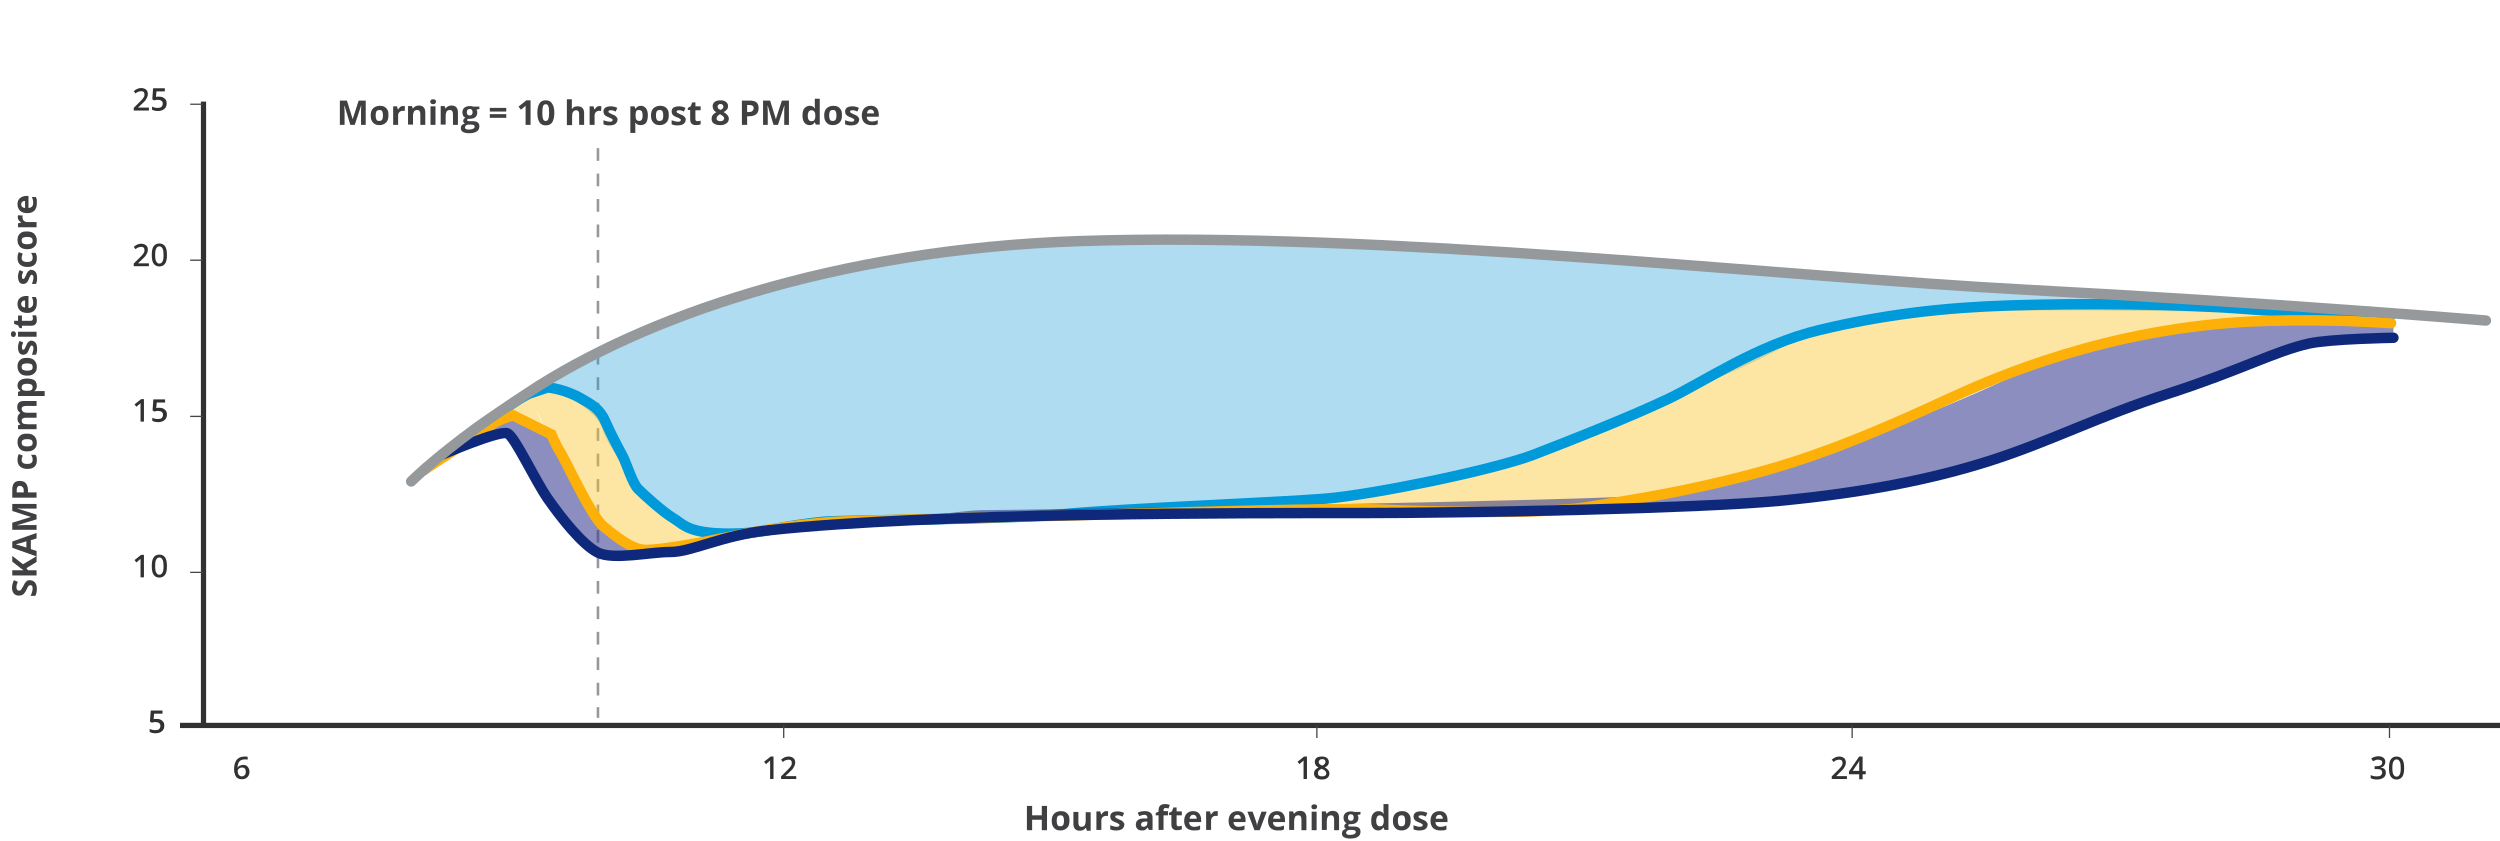<?xml version="1.0" encoding="utf-8"?>
<!-- Generator: Adobe Illustrator 28.3.0, SVG Export Plug-In . SVG Version: 6.00 Build 0)  -->
<svg version="1.1" id="Layer_1" xmlns="http://www.w3.org/2000/svg" xmlns:xlink="http://www.w3.org/1999/xlink" x="0px" y="0px"
	 viewBox="0 0 957 321.8" style="enable-background:new 0 0 957 321.8;" xml:space="preserve">
<style type="text/css">
	.st0{enable-background:new    ;}
	.st1{fill:#404042;}
	.st2{clip-path:url(#SVGID_00000061450271826527875760000001070144576526926766_);}
	.st3{fill:#313133;}
	.st4{clip-path:url(#SVGID_00000137129890061186485520000006969428098351604097_);}
	.st5{fill:none;stroke:#313133;stroke-width:2;stroke-linejoin:round;}
	.st6{fill:none;stroke:#96999C;stroke-dasharray:4.873,4.873;}
	.st7{fill:none;stroke:#96999C;stroke-miterlimit:10;}
	.st8{fill:none;stroke:#444547;stroke-width:0.5;stroke-linejoin:round;}
	.st9{fill:none;}
	.st10{display:none;fill:none;stroke:#444547;stroke-width:0.5;stroke-linejoin:round;}
	.st11{opacity:0.357;fill:#219ED8;enable-background:new    ;}
	.st12{opacity:0.41;fill:#F8C222;enable-background:new    ;}
	.st13{fill:none;stroke:#0099D9;stroke-width:4;stroke-linecap:round;stroke-miterlimit:10;}
	.st14{opacity:0.561;fill:#30368C;enable-background:new    ;}
	.st15{fill:none;stroke:#FDB108;stroke-width:4;stroke-linecap:round;stroke-miterlimit:10;}
	.st16{fill:none;stroke:#0E297B;stroke-width:4;stroke-linecap:round;stroke-miterlimit:10;}
	.st17{fill:none;stroke:#96999C;stroke-width:4;stroke-linecap:round;stroke-miterlimit:10;}
</style>
<g class="st0">
	<path class="st1" d="M400.8,317.8h-2v-4h-3.7v4h-2v-9.3h2v3.6h3.7v-3.6h2V317.8z"/>
	<path class="st1" d="M409.4,314.2c0,1.2-0.3,2.1-0.9,2.7s-1.5,1-2.5,1c-0.7,0-1.3-0.1-1.8-0.4c-0.5-0.3-0.9-0.7-1.2-1.3
		s-0.4-1.2-0.4-2c0-1.2,0.3-2.1,0.9-2.7c0.6-0.6,1.5-1,2.6-1c0.7,0,1.3,0.1,1.8,0.4c0.5,0.3,0.9,0.7,1.2,1.3
		S409.4,313.5,409.4,314.2z M404.5,314.2c0,0.7,0.1,1.2,0.3,1.6c0.2,0.4,0.6,0.5,1.1,0.5c0.5,0,0.9-0.2,1.1-0.5
		c0.2-0.4,0.3-0.9,0.3-1.6c0-0.7-0.1-1.2-0.3-1.6s-0.6-0.5-1.1-0.5c-0.5,0-0.9,0.2-1.1,0.5C404.6,313,404.5,313.5,404.5,314.2z"/>
	<path class="st1" d="M416,317.8l-0.3-0.9h-0.1c-0.2,0.3-0.5,0.6-0.9,0.8s-0.8,0.3-1.3,0.3c-0.8,0-1.5-0.2-1.9-0.7s-0.6-1.1-0.6-1.9
		v-4.6h1.9v4.1c0,0.5,0.1,0.9,0.3,1.2s0.5,0.4,0.9,0.4c0.5,0,0.9-0.2,1.2-0.5c0.2-0.4,0.4-1,0.4-1.8v-3.3h1.9v7.1H416z"/>
	<path class="st1" d="M423.5,310.5c0.3,0,0.5,0,0.7,0.1l-0.1,1.8c-0.2,0-0.3-0.1-0.6-0.1c-0.6,0-1.1,0.2-1.4,0.5
		c-0.3,0.3-0.5,0.8-0.5,1.3v3.6h-1.9v-7.1h1.5l0.3,1.2h0.1c0.2-0.4,0.5-0.7,0.9-1C422.7,310.6,423.1,310.5,423.5,310.5z"/>
	<path class="st1" d="M430.4,315.6c0,0.7-0.3,1.3-0.8,1.7c-0.5,0.4-1.3,0.6-2.3,0.6c-0.5,0-1,0-1.3-0.1c-0.4-0.1-0.7-0.2-1-0.3v-1.6
		c0.4,0.2,0.8,0.3,1.2,0.4c0.5,0.1,0.8,0.2,1.2,0.2c0.7,0,1.1-0.2,1.1-0.6c0-0.2,0-0.3-0.1-0.4c-0.1-0.1-0.3-0.2-0.5-0.3
		c-0.2-0.1-0.5-0.3-0.9-0.4c-0.5-0.2-0.9-0.4-1.2-0.6c-0.3-0.2-0.4-0.4-0.6-0.7c-0.1-0.3-0.2-0.6-0.2-0.9c0-0.6,0.2-1.1,0.7-1.5
		c0.5-0.3,1.2-0.5,2.1-0.5c0.9,0,1.7,0.2,2.5,0.6l-0.6,1.4c-0.4-0.2-0.7-0.3-1-0.4s-0.6-0.1-0.9-0.1c-0.6,0-0.9,0.2-0.9,0.5
		c0,0.2,0.1,0.3,0.3,0.5c0.2,0.1,0.6,0.3,1.2,0.6c0.6,0.2,1,0.4,1.2,0.6c0.3,0.2,0.4,0.4,0.6,0.7S430.4,315.3,430.4,315.6z"/>
	<path class="st1" d="M439.8,317.8l-0.4-1h-0.1c-0.3,0.4-0.7,0.7-1,0.9c-0.3,0.2-0.8,0.2-1.3,0.2c-0.7,0-1.2-0.2-1.6-0.6
		c-0.4-0.4-0.6-0.9-0.6-1.7c0-0.8,0.3-1.3,0.8-1.7c0.5-0.4,1.3-0.6,2.4-0.6l1.2,0V313c0-0.7-0.4-1.1-1.1-1.1c-0.6,0-1.2,0.2-2,0.5
		l-0.6-1.3c0.8-0.4,1.7-0.6,2.7-0.6c1,0,1.7,0.2,2.2,0.6c0.5,0.4,0.8,1,0.8,1.9v4.7H439.8z M439.2,314.5l-0.7,0
		c-0.6,0-1,0.1-1.3,0.3s-0.4,0.5-0.4,0.9c0,0.5,0.3,0.8,0.9,0.8c0.4,0,0.8-0.1,1.1-0.4c0.3-0.3,0.4-0.6,0.4-1V314.5z"/>
	<path class="st1" d="M447.1,312.1h-1.7v5.6h-1.9v-5.6h-1.1v-0.9l1.1-0.5v-0.5c0-0.8,0.2-1.4,0.6-1.8c0.4-0.4,1-0.6,1.9-0.6
		c0.7,0,1.3,0.1,1.8,0.3l-0.5,1.4c-0.4-0.1-0.7-0.2-1.1-0.2c-0.3,0-0.5,0.1-0.6,0.2s-0.2,0.4-0.2,0.6v0.4h1.7V312.1z"/>
	<path class="st1" d="M451.2,316.3c0.3,0,0.7-0.1,1.2-0.2v1.4c-0.5,0.2-1.1,0.3-1.8,0.3c-0.8,0-1.3-0.2-1.7-0.6
		c-0.4-0.4-0.5-1-0.5-1.8v-3.4h-0.9v-0.8l1.1-0.6l0.6-1.5h1.2v1.5h2v1.5h-2v3.4c0,0.3,0.1,0.5,0.2,0.6
		C450.7,316.3,450.9,316.3,451.2,316.3z"/>
	<path class="st1" d="M457,317.9c-1.1,0-2-0.3-2.7-0.9c-0.6-0.6-1-1.5-1-2.7c0-1.2,0.3-2.1,0.9-2.8c0.6-0.6,1.4-1,2.5-1
		c1,0,1.8,0.3,2.3,0.9s0.8,1.4,0.8,2.4v0.9h-4.6c0,0.6,0.2,1,0.5,1.3s0.7,0.5,1.3,0.5c0.4,0,0.8,0,1.2-0.1s0.8-0.2,1.2-0.4v1.5
		c-0.3,0.2-0.7,0.3-1.1,0.4C458.1,317.8,457.6,317.9,457,317.9z M456.8,311.9c-0.4,0-0.7,0.1-1,0.4c-0.2,0.3-0.4,0.6-0.4,1.1h2.7
		c0-0.5-0.1-0.8-0.4-1.1C457.5,312,457.2,311.9,456.8,311.9z"/>
	<path class="st1" d="M465.5,310.5c0.3,0,0.5,0,0.7,0.1l-0.1,1.8c-0.2,0-0.3-0.1-0.6-0.1c-0.6,0-1.1,0.2-1.4,0.5
		c-0.3,0.3-0.5,0.8-0.5,1.3v3.6h-1.9v-7.1h1.5l0.3,1.2h0.1c0.2-0.4,0.5-0.7,0.9-1C464.6,310.6,465,310.5,465.5,310.5z"/>
	<path class="st1" d="M474,317.9c-1.1,0-2-0.3-2.7-0.9c-0.6-0.6-1-1.5-1-2.7c0-1.2,0.3-2.1,0.9-2.8c0.6-0.6,1.4-1,2.5-1
		c1,0,1.8,0.3,2.3,0.9s0.8,1.4,0.8,2.4v0.9h-4.6c0,0.6,0.2,1,0.5,1.3s0.7,0.5,1.3,0.5c0.4,0,0.8,0,1.2-0.1s0.8-0.2,1.2-0.4v1.5
		c-0.3,0.2-0.7,0.3-1.1,0.4C475,317.8,474.6,317.9,474,317.9z M473.7,311.9c-0.4,0-0.7,0.1-1,0.4c-0.2,0.3-0.4,0.6-0.4,1.1h2.7
		c0-0.5-0.1-0.8-0.4-1.1C474.5,312,474.1,311.9,473.7,311.9z"/>
	<path class="st1" d="M480.2,317.8l-2.7-7.1h2l1.4,4c0.2,0.5,0.2,1,0.3,1.5h0c0-0.4,0.1-0.9,0.3-1.5l1.4-4h2l-2.7,7.1H480.2z"/>
	<path class="st1" d="M489.1,317.9c-1.1,0-2-0.3-2.7-0.9c-0.6-0.6-1-1.5-1-2.7c0-1.2,0.3-2.1,0.9-2.8c0.6-0.6,1.4-1,2.5-1
		c1,0,1.8,0.3,2.3,0.9s0.8,1.4,0.8,2.4v0.9h-4.6c0,0.6,0.2,1,0.5,1.3s0.7,0.5,1.3,0.5c0.4,0,0.8,0,1.2-0.1s0.8-0.2,1.2-0.4v1.5
		c-0.3,0.2-0.7,0.3-1.1,0.4C490.1,317.8,489.6,317.9,489.1,317.9z M488.8,311.9c-0.4,0-0.7,0.1-1,0.4c-0.2,0.3-0.4,0.6-0.4,1.1h2.7
		c0-0.5-0.1-0.8-0.4-1.1C489.5,312,489.2,311.9,488.8,311.9z"/>
	<path class="st1" d="M500.1,317.8h-1.9v-4.1c0-0.5-0.1-0.9-0.3-1.2c-0.2-0.3-0.5-0.4-0.9-0.4c-0.5,0-0.9,0.2-1.2,0.5
		c-0.2,0.4-0.4,1-0.4,1.8v3.3h-1.9v-7.1h1.5l0.3,0.9h0.1c0.2-0.3,0.5-0.6,0.9-0.8c0.4-0.2,0.8-0.3,1.3-0.3c0.8,0,1.5,0.2,1.9,0.7
		s0.6,1.1,0.6,1.9V317.8z"/>
	<path class="st1" d="M502,308.8c0-0.6,0.4-0.9,1.1-0.9s1.1,0.3,1.1,0.9c0,0.3-0.1,0.5-0.3,0.7c-0.2,0.2-0.4,0.3-0.8,0.3
		C502.4,309.8,502,309.5,502,308.8z M504,317.8h-1.9v-7.1h1.9V317.8z"/>
	<path class="st1" d="M512.6,317.8h-1.9v-4.1c0-0.5-0.1-0.9-0.3-1.2s-0.5-0.4-0.9-0.4c-0.5,0-0.9,0.2-1.2,0.5
		c-0.2,0.4-0.4,1-0.4,1.8v3.3h-1.9v-7.1h1.5l0.3,0.9h0.1c0.2-0.3,0.5-0.6,0.9-0.8c0.4-0.2,0.8-0.3,1.3-0.3c0.8,0,1.5,0.2,1.9,0.7
		c0.4,0.4,0.6,1.1,0.6,1.9V317.8z"/>
	<path class="st1" d="M520.8,310.7v1l-1.1,0.3c0.2,0.3,0.3,0.7,0.3,1.1c0,0.8-0.3,1.4-0.8,1.8c-0.5,0.4-1.3,0.6-2.2,0.6l-0.3,0
		l-0.3,0c-0.2,0.2-0.3,0.3-0.3,0.5c0,0.3,0.4,0.4,1.1,0.4h1.2c0.8,0,1.4,0.2,1.8,0.5s0.6,0.8,0.6,1.5c0,0.8-0.3,1.5-1,1.9
		c-0.7,0.5-1.7,0.7-3,0.7c-1,0-1.7-0.2-2.3-0.5s-0.8-0.8-0.8-1.5c0-0.4,0.1-0.8,0.4-1.1c0.3-0.3,0.7-0.5,1.2-0.6
		c-0.2-0.1-0.4-0.2-0.5-0.4s-0.2-0.4-0.2-0.6c0-0.3,0.1-0.5,0.2-0.7s0.4-0.4,0.7-0.5c-0.4-0.2-0.7-0.4-0.9-0.8s-0.3-0.8-0.3-1.3
		c0-0.8,0.3-1.4,0.8-1.8c0.5-0.4,1.2-0.6,2.2-0.6c0.2,0,0.4,0,0.7,0.1c0.3,0,0.4,0.1,0.5,0.1H520.8z M515.3,318.8
		c0,0.3,0.1,0.5,0.4,0.6c0.3,0.2,0.6,0.2,1.1,0.2c0.7,0,1.2-0.1,1.6-0.3c0.4-0.2,0.6-0.5,0.6-0.8c0-0.3-0.1-0.5-0.3-0.6
		c-0.2-0.1-0.6-0.2-1.1-0.2h-1c-0.4,0-0.7,0.1-0.9,0.3S515.3,318.5,515.3,318.8z M516,313c0,0.4,0.1,0.7,0.3,0.9
		c0.2,0.2,0.4,0.3,0.8,0.3c0.4,0,0.6-0.1,0.8-0.3c0.2-0.2,0.3-0.5,0.3-0.9c0-0.9-0.4-1.3-1.1-1.3C516.4,311.7,516,312.1,516,313z"/>
	<path class="st1" d="M527.6,317.9c-0.8,0-1.5-0.3-2-1c-0.5-0.6-0.7-1.5-0.7-2.7c0-1.2,0.2-2.1,0.7-2.7s1.2-1,2-1c0.9,0,1.6,0.3,2,1
		h0.1c-0.1-0.5-0.1-1-0.1-1.4v-2.3h1.9v9.9H530l-0.4-0.9h-0.1C529.1,317.5,528.5,317.9,527.6,317.9z M528.2,316.3
		c0.5,0,0.9-0.1,1.1-0.4c0.2-0.3,0.4-0.8,0.4-1.5v-0.2c0-0.8-0.1-1.3-0.4-1.6c-0.2-0.3-0.6-0.5-1.1-0.5c-0.4,0-0.8,0.2-1,0.5
		c-0.2,0.4-0.4,0.9-0.4,1.6c0,0.7,0.1,1.2,0.4,1.6C527.5,316.2,527.8,316.3,528.2,316.3z"/>
	<path class="st1" d="M540,314.2c0,1.2-0.3,2.1-0.9,2.7s-1.5,1-2.5,1c-0.7,0-1.3-0.1-1.8-0.4c-0.5-0.3-0.9-0.7-1.2-1.3
		s-0.4-1.2-0.4-2c0-1.2,0.3-2.1,0.9-2.7c0.6-0.6,1.5-1,2.6-1c0.7,0,1.3,0.1,1.8,0.4c0.5,0.3,0.9,0.7,1.2,1.3S540,313.5,540,314.2z
		 M535.1,314.2c0,0.7,0.1,1.2,0.3,1.6c0.2,0.4,0.6,0.5,1.1,0.5c0.5,0,0.9-0.2,1.1-0.5s0.3-0.9,0.3-1.6c0-0.7-0.1-1.2-0.3-1.6
		s-0.6-0.5-1.1-0.5c-0.5,0-0.9,0.2-1.1,0.5C535.2,313,535.1,313.5,535.1,314.2z"/>
	<path class="st1" d="M546.5,315.6c0,0.7-0.3,1.3-0.8,1.7c-0.5,0.4-1.3,0.6-2.3,0.6c-0.5,0-1,0-1.3-0.1c-0.4-0.1-0.7-0.2-1-0.3v-1.6
		c0.4,0.2,0.8,0.3,1.2,0.4c0.4,0.1,0.8,0.2,1.2,0.2c0.7,0,1.1-0.2,1.1-0.6c0-0.2,0-0.3-0.1-0.4c-0.1-0.1-0.3-0.2-0.5-0.3
		c-0.2-0.1-0.5-0.3-0.9-0.4c-0.5-0.2-0.9-0.4-1.2-0.6c-0.3-0.2-0.4-0.4-0.6-0.7c-0.1-0.3-0.2-0.6-0.2-0.9c0-0.6,0.2-1.1,0.7-1.5
		s1.2-0.5,2.1-0.5c0.9,0,1.7,0.2,2.5,0.6l-0.6,1.4c-0.4-0.2-0.7-0.3-1-0.4s-0.6-0.1-0.9-0.1c-0.6,0-0.9,0.2-0.9,0.5
		c0,0.2,0.1,0.3,0.3,0.5s0.6,0.3,1.2,0.6c0.6,0.2,1,0.4,1.2,0.6c0.3,0.2,0.4,0.4,0.6,0.7S546.5,315.3,546.5,315.6z"/>
	<path class="st1" d="M551.3,317.9c-1.1,0-2-0.3-2.7-0.9c-0.6-0.6-1-1.5-1-2.7c0-1.2,0.3-2.1,0.9-2.8c0.6-0.6,1.4-1,2.5-1
		c1,0,1.8,0.3,2.3,0.9s0.8,1.4,0.8,2.4v0.9h-4.6c0,0.6,0.2,1,0.5,1.3s0.7,0.5,1.3,0.5c0.4,0,0.8,0,1.2-0.1s0.8-0.2,1.2-0.4v1.5
		c-0.3,0.2-0.7,0.3-1.1,0.4C552.3,317.8,551.8,317.9,551.3,317.9z M551,311.9c-0.4,0-0.7,0.1-1,0.4c-0.2,0.3-0.4,0.6-0.4,1.1h2.7
		c0-0.5-0.1-0.8-0.4-1.1C551.7,312,551.4,311.9,551,311.9z"/>
</g>
<g class="st0">
	<path class="st1" d="M11.4,222.1c0.8,0,1.5,0.3,2,0.9c0.5,0.6,0.7,1.4,0.7,2.5c0,1-0.2,1.9-0.6,2.6h-1.8c0.3-0.6,0.5-1.2,0.6-1.6
		c0.1-0.4,0.2-0.8,0.2-1.2c0-0.4-0.1-0.8-0.2-1c-0.2-0.2-0.4-0.3-0.7-0.3c-0.2,0-0.3,0.1-0.5,0.2s-0.3,0.2-0.4,0.4
		c-0.1,0.2-0.3,0.6-0.6,1.2c-0.3,0.6-0.5,1-0.8,1.3s-0.5,0.5-0.9,0.7C8,227.9,7.7,228,7.2,228c-0.8,0-1.5-0.3-1.9-0.8
		c-0.5-0.6-0.7-1.3-0.7-2.3c0-0.5,0.1-0.9,0.2-1.4c0.1-0.4,0.3-0.9,0.5-1.4l1.5,0.6c-0.2,0.5-0.3,0.9-0.4,1.2
		c-0.1,0.3-0.1,0.6-0.1,1c0,0.4,0.1,0.7,0.3,0.9c0.2,0.2,0.4,0.3,0.7,0.3c0.2,0,0.3,0,0.5-0.1c0.1-0.1,0.3-0.2,0.4-0.4
		c0.1-0.2,0.3-0.6,0.7-1.2c0.4-0.9,0.8-1.5,1.2-1.8C10.3,222.2,10.8,222.1,11.4,222.1z"/>
	<path class="st1" d="M14,212.9v2.2l-3.9,2.4l0.6,0.8H14v2H4.7v-2H9l-1.1-0.8l-3.2-2.5v-2.2l4.1,3.2L14,212.9z"/>
	<path class="st1" d="M14,206.1l-2.2,0.7v3.4l2.2,0.7v2.1l-9.3-3.3v-2.4l9.3-3.3V206.1z M10.1,207.2c-2,0.6-3.1,1-3.4,1
		c-0.3,0.1-0.5,0.1-0.6,0.2c0.5,0.1,1.9,0.5,4,1.2V207.2z"/>
	<path class="st1" d="M14,198.8l-7.3,2.2v0.1c1.5-0.1,2.5-0.1,3-0.1H14v1.8H4.7v-2.7l7.1-2.2v0l-7.1-2.3v-2.7H14v1.8H9.6
		c-0.2,0-0.4,0-0.7,0c-0.3,0-1,0-2.2-0.1v0.1L14,197V198.8z"/>
	<path class="st1" d="M7.6,184.1c1,0,1.8,0.3,2.3,0.9c0.5,0.6,0.8,1.5,0.8,2.7v0.8H14v2H4.7v-3c0-1.1,0.2-2,0.7-2.6
		S6.7,184.1,7.6,184.1z M9.1,188.5v-0.6c0-0.6-0.1-1.1-0.4-1.4s-0.6-0.5-1-0.5c-0.5,0-0.8,0.1-1,0.4c-0.2,0.3-0.3,0.6-0.3,1.2v0.9
		H9.1z"/>
	<path class="st1" d="M14.1,176.2c0,2.2-1.2,3.3-3.6,3.3c-1.2,0-2.1-0.3-2.8-0.9s-1-1.5-1-2.6c0-0.8,0.2-1.6,0.5-2.2l1.5,0.6
		c-0.1,0.3-0.2,0.6-0.3,0.9c-0.1,0.3-0.1,0.5-0.1,0.8c0,1,0.7,1.5,2.1,1.5c1.4,0,2.1-0.5,2.1-1.5c0-0.4,0-0.7-0.1-1s-0.3-0.6-0.5-1
		h1.7c0.2,0.3,0.3,0.6,0.4,0.9S14.1,175.8,14.1,176.2z"/>
	<path class="st1" d="M10.4,166c1.2,0,2.1,0.3,2.7,0.9s1,1.5,1,2.5c0,0.7-0.1,1.3-0.4,1.8c-0.3,0.5-0.7,0.9-1.3,1.2s-1.2,0.4-2,0.4
		c-1.2,0-2.1-0.3-2.7-0.9c-0.6-0.6-1-1.5-1-2.6c0-0.7,0.1-1.3,0.4-1.8c0.3-0.5,0.7-0.9,1.3-1.2S9.7,166,10.4,166z M10.4,170.9
		c0.7,0,1.2-0.1,1.6-0.3s0.5-0.6,0.5-1.1c0-0.5-0.2-0.9-0.5-1.1c-0.4-0.2-0.9-0.3-1.6-0.3c-0.7,0-1.2,0.1-1.6,0.3s-0.5,0.6-0.5,1.1
		c0,0.5,0.2,0.9,0.5,1.1C9.2,170.8,9.7,170.9,10.4,170.9z"/>
	<path class="st1" d="M14,158v1.9H9.9c-0.5,0-0.9,0.1-1.2,0.3c-0.3,0.2-0.4,0.4-0.4,0.8c0,0.5,0.2,0.9,0.5,1.1
		c0.4,0.2,1,0.3,1.8,0.3H14v1.9H6.9v-1.5l0.9-0.3v-0.1c-0.3-0.2-0.6-0.5-0.8-0.8c-0.2-0.4-0.3-0.8-0.3-1.2c0-1.1,0.3-1.8,1-2.2v-0.2
		c-0.3-0.2-0.6-0.5-0.8-0.8c-0.2-0.4-0.3-0.8-0.3-1.3c0-0.8,0.2-1.4,0.6-1.8c0.4-0.4,1.1-0.6,2-0.6H14v1.9H9.9
		c-0.5,0-0.9,0.1-1.2,0.3c-0.3,0.2-0.4,0.4-0.4,0.8c0,0.5,0.2,0.8,0.5,1.1c0.3,0.2,0.9,0.4,1.6,0.4H14z"/>
	<path class="st1" d="M14.1,147.7c0,0.8-0.3,1.5-0.9,2v0.1c0.6-0.1,0.9-0.1,1-0.1h2.9v1.9H6.9v-1.6l0.9-0.3v-0.1
		c-0.7-0.5-1.1-1.1-1.1-2c0-0.8,0.3-1.5,1-2s1.5-0.7,2.7-0.7c0.8,0,1.4,0.1,2,0.3c0.6,0.2,1,0.5,1.3,0.9
		C14,146.7,14.1,147.2,14.1,147.7z M8.3,148.3c0,0.5,0.1,0.8,0.4,1s0.8,0.3,1.5,0.3h0.2c0.8,0,1.3-0.1,1.6-0.3
		c0.3-0.2,0.5-0.6,0.5-1.1c0-0.9-0.7-1.3-2.1-1.3c-0.7,0-1.2,0.1-1.6,0.3C8.5,147.5,8.3,147.8,8.3,148.3z"/>
	<path class="st1" d="M10.4,137c1.2,0,2.1,0.3,2.7,0.9s1,1.5,1,2.5c0,0.7-0.1,1.3-0.4,1.8c-0.3,0.5-0.7,0.9-1.3,1.2s-1.2,0.4-2,0.4
		c-1.2,0-2.1-0.3-2.7-0.9c-0.6-0.6-1-1.5-1-2.6c0-0.7,0.1-1.3,0.4-1.8c0.3-0.5,0.7-0.9,1.3-1.2S9.7,137,10.4,137z M10.4,141.9
		c0.7,0,1.2-0.1,1.6-0.3c0.4-0.2,0.5-0.6,0.5-1.1c0-0.5-0.2-0.9-0.5-1.1c-0.4-0.2-0.9-0.3-1.6-0.3c-0.7,0-1.2,0.1-1.6,0.3
		s-0.5,0.6-0.5,1.1c0,0.5,0.2,0.9,0.5,1.1C9.2,141.7,9.7,141.9,10.4,141.9z"/>
	<path class="st1" d="M11.9,130.4c0.7,0,1.3,0.3,1.7,0.8c0.4,0.5,0.6,1.3,0.6,2.3c0,0.5,0,1-0.1,1.3c-0.1,0.4-0.2,0.7-0.3,1h-1.6
		c0.2-0.4,0.3-0.8,0.4-1.2c0.1-0.5,0.2-0.8,0.2-1.2c0-0.7-0.2-1.1-0.6-1.1c-0.2,0-0.3,0-0.4,0.1c-0.1,0.1-0.2,0.3-0.3,0.5
		c-0.1,0.2-0.3,0.5-0.4,0.9c-0.2,0.5-0.4,0.9-0.6,1.2c-0.2,0.3-0.4,0.4-0.7,0.6c-0.3,0.1-0.6,0.2-0.9,0.2c-0.6,0-1.1-0.2-1.5-0.7
		c-0.3-0.5-0.5-1.2-0.5-2.1c0-0.9,0.2-1.7,0.6-2.5l1.4,0.6c-0.2,0.4-0.3,0.7-0.4,1s-0.1,0.6-0.1,0.9c0,0.6,0.2,0.9,0.5,0.9
		c0.2,0,0.3-0.1,0.5-0.3c0.1-0.2,0.3-0.6,0.6-1.2c0.2-0.6,0.4-1,0.6-1.2c0.2-0.3,0.4-0.4,0.7-0.6S11.5,130.4,11.9,130.4z"/>
	<path class="st1" d="M5.1,129c-0.6,0-0.9-0.4-0.9-1.1s0.3-1.1,0.9-1.1c0.3,0,0.5,0.1,0.7,0.3c0.2,0.2,0.3,0.4,0.3,0.8
		C6,128.6,5.7,129,5.1,129z M14,127v1.9H6.9V127H14z"/>
	<path class="st1" d="M12.6,121.9c0-0.3-0.1-0.7-0.2-1.2h1.4c0.2,0.5,0.3,1.1,0.3,1.8c0,0.8-0.2,1.3-0.6,1.7c-0.4,0.4-1,0.5-1.8,0.5
		H8.4v0.9H7.5l-0.6-1.1L5.4,124v-1.2h1.5v-2h1.5v2h3.4c0.3,0,0.5-0.1,0.6-0.2C12.5,122.4,12.6,122.2,12.6,121.9z"/>
	<path class="st1" d="M14.1,116.1c0,1.1-0.3,2-0.9,2.7c-0.6,0.6-1.5,1-2.7,1c-1.2,0-2.1-0.3-2.8-0.9c-0.6-0.6-1-1.4-1-2.5
		c0-1,0.3-1.8,0.9-2.3s1.4-0.8,2.4-0.8h0.9v4.6c0.6,0,1-0.2,1.3-0.5s0.5-0.7,0.5-1.3c0-0.4,0-0.8-0.1-1.2s-0.2-0.8-0.4-1.2h1.5
		c0.2,0.3,0.3,0.7,0.4,1.1C14.1,115,14.1,115.5,14.1,116.1z M8.1,116.3c0,0.4,0.1,0.7,0.4,1c0.3,0.2,0.6,0.4,1.1,0.4V115
		c-0.5,0-0.8,0.1-1.1,0.4C8.3,115.6,8.1,115.9,8.1,116.3z"/>
	<path class="st1" d="M11.9,103.3c0.7,0,1.3,0.3,1.7,0.8c0.4,0.5,0.6,1.3,0.6,2.3c0,0.5,0,1-0.1,1.3c-0.1,0.4-0.2,0.7-0.3,1h-1.6
		c0.2-0.4,0.3-0.8,0.4-1.2c0.1-0.5,0.2-0.8,0.2-1.2c0-0.7-0.2-1.1-0.6-1.1c-0.2,0-0.3,0-0.4,0.1c-0.1,0.1-0.2,0.3-0.3,0.5
		c-0.1,0.2-0.3,0.5-0.4,0.9c-0.2,0.5-0.4,0.9-0.6,1.2c-0.2,0.3-0.4,0.4-0.7,0.6c-0.3,0.1-0.6,0.2-0.9,0.2c-0.6,0-1.1-0.2-1.5-0.7
		c-0.3-0.5-0.5-1.2-0.5-2.1c0-0.9,0.2-1.7,0.6-2.5l1.4,0.6c-0.2,0.4-0.3,0.7-0.4,1s-0.1,0.6-0.1,0.9c0,0.6,0.2,0.9,0.5,0.9
		c0.2,0,0.3-0.1,0.5-0.3c0.1-0.2,0.3-0.6,0.6-1.2c0.2-0.6,0.4-1,0.6-1.2c0.2-0.3,0.4-0.4,0.7-0.6S11.5,103.3,11.9,103.3z"/>
	<path class="st1" d="M14.1,98.9c0,2.2-1.2,3.3-3.6,3.3c-1.2,0-2.1-0.3-2.8-0.9s-1-1.5-1-2.6c0-0.8,0.2-1.6,0.5-2.2l1.5,0.6
		c-0.1,0.3-0.2,0.6-0.3,0.9s-0.1,0.5-0.1,0.8c0,1,0.7,1.5,2.1,1.5c1.4,0,2.1-0.5,2.1-1.5c0-0.4,0-0.7-0.1-1s-0.3-0.6-0.5-1h1.7
		c0.2,0.3,0.3,0.6,0.4,0.9C14.1,98,14.1,98.4,14.1,98.9z"/>
	<path class="st1" d="M10.4,88.6c1.2,0,2.1,0.3,2.7,0.9s1,1.5,1,2.5c0,0.7-0.1,1.3-0.4,1.8c-0.3,0.5-0.7,0.9-1.3,1.2s-1.2,0.4-2,0.4
		c-1.2,0-2.1-0.3-2.7-0.9c-0.6-0.6-1-1.5-1-2.6c0-0.7,0.1-1.3,0.4-1.8c0.3-0.5,0.7-0.9,1.3-1.2S9.7,88.6,10.4,88.6z M10.4,93.5
		c0.7,0,1.2-0.1,1.6-0.3c0.4-0.2,0.5-0.6,0.5-1.1c0-0.5-0.2-0.9-0.5-1.1c-0.4-0.2-0.9-0.3-1.6-0.3c-0.7,0-1.2,0.1-1.6,0.3
		s-0.5,0.6-0.5,1.1c0,0.5,0.2,0.9,0.5,1.1C9.2,93.4,9.7,93.5,10.4,93.5z"/>
	<path class="st1" d="M6.8,83.1c0-0.3,0-0.5,0.1-0.7l1.8,0.1c0,0.2-0.1,0.3-0.1,0.6c0,0.6,0.2,1.1,0.5,1.4c0.3,0.3,0.8,0.5,1.3,0.5
		H14V87H6.9v-1.5l1.2-0.3v-0.1c-0.4-0.2-0.7-0.5-1-0.9C6.9,83.9,6.8,83.5,6.8,83.1z"/>
	<path class="st1" d="M14.1,77.9c0,1.1-0.3,2-0.9,2.7c-0.6,0.6-1.5,1-2.7,1c-1.2,0-2.1-0.3-2.8-0.9c-0.6-0.6-1-1.4-1-2.5
		c0-1,0.3-1.8,0.9-2.3S9,75,10,75h0.9v4.6c0.6,0,1-0.2,1.3-0.5s0.5-0.7,0.5-1.3c0-0.4,0-0.8-0.1-1.2s-0.2-0.8-0.4-1.2h1.5
		c0.2,0.3,0.3,0.7,0.4,1.1C14.1,76.9,14.1,77.4,14.1,77.9z M8.1,78.2c0,0.4,0.1,0.7,0.4,1c0.3,0.2,0.6,0.4,1.1,0.4v-2.7
		c-0.5,0-0.8,0.1-1.1,0.4C8.3,77.4,8.1,77.8,8.1,78.2z"/>
</g>
<g class="st0">
	<path class="st1" d="M134.1,47.8l-2.2-7.3h-0.1c0.1,1.5,0.1,2.5,0.1,3v4.3h-1.8v-9.3h2.7l2.2,7.1h0l2.3-7.1h2.7v9.3h-1.8v-4.4
		c0-0.2,0-0.4,0-0.7c0-0.3,0-1,0.1-2.2h-0.1l-2.4,7.3H134.1z"/>
	<path class="st1" d="M148.7,44.2c0,1.2-0.3,2.1-0.9,2.7s-1.5,1-2.5,1c-0.7,0-1.3-0.1-1.8-0.4c-0.5-0.3-0.9-0.7-1.2-1.3
		s-0.4-1.2-0.4-2c0-1.2,0.3-2.1,0.9-2.7c0.6-0.6,1.5-1,2.6-1c0.7,0,1.3,0.1,1.8,0.4c0.5,0.3,0.9,0.7,1.2,1.3S148.7,43.5,148.7,44.2z
		 M143.8,44.2c0,0.7,0.1,1.2,0.3,1.6c0.2,0.4,0.6,0.5,1.1,0.5c0.5,0,0.9-0.2,1.1-0.5c0.2-0.4,0.3-0.9,0.3-1.6c0-0.7-0.1-1.2-0.3-1.6
		s-0.6-0.5-1.1-0.5c-0.5,0-0.9,0.2-1.1,0.5C143.9,43,143.8,43.5,143.8,44.2z"/>
	<path class="st1" d="M154.3,40.6c0.3,0,0.5,0,0.7,0.1l-0.1,1.8c-0.2,0-0.3-0.1-0.6-0.1c-0.6,0-1.1,0.2-1.4,0.5
		c-0.3,0.3-0.5,0.8-0.5,1.3v3.6h-1.9v-7.1h1.5l0.3,1.2h0.1c0.2-0.4,0.5-0.7,0.9-1C153.4,40.7,153.8,40.6,154.3,40.6z"/>
	<path class="st1" d="M162.8,47.8h-1.9v-4.1c0-0.5-0.1-0.9-0.3-1.2s-0.5-0.4-0.9-0.4c-0.5,0-0.9,0.2-1.2,0.5c-0.2,0.4-0.4,1-0.4,1.8
		v3.3h-1.9v-7.1h1.5l0.3,0.9h0.1c0.2-0.3,0.5-0.6,0.9-0.8c0.4-0.2,0.8-0.3,1.3-0.3c0.8,0,1.5,0.2,1.9,0.7s0.6,1.1,0.6,1.9V47.8z"/>
	<path class="st1" d="M164.7,38.9c0-0.6,0.4-0.9,1.1-0.9s1.1,0.3,1.1,0.9c0,0.3-0.1,0.5-0.3,0.7c-0.2,0.2-0.4,0.3-0.8,0.3
		C165,39.8,164.7,39.5,164.7,38.9z M166.7,47.8h-1.9v-7.1h1.9V47.8z"/>
	<path class="st1" d="M175.3,47.8h-1.9v-4.1c0-0.5-0.1-0.9-0.3-1.2s-0.5-0.4-0.9-0.4c-0.5,0-0.9,0.2-1.2,0.5c-0.2,0.4-0.4,1-0.4,1.8
		v3.3h-1.9v-7.1h1.5l0.3,0.9h0.1c0.2-0.3,0.5-0.6,0.9-0.8c0.4-0.2,0.8-0.3,1.3-0.3c0.8,0,1.5,0.2,1.9,0.7s0.6,1.1,0.6,1.9V47.8z"/>
	<path class="st1" d="M183.5,40.7v1l-1.1,0.3c0.2,0.3,0.3,0.7,0.3,1.1c0,0.8-0.3,1.4-0.8,1.8c-0.5,0.4-1.3,0.6-2.2,0.6l-0.3,0
		l-0.3,0c-0.2,0.2-0.3,0.3-0.3,0.5c0,0.3,0.4,0.4,1.1,0.4h1.2c0.8,0,1.4,0.2,1.8,0.5c0.4,0.3,0.6,0.8,0.6,1.5c0,0.8-0.3,1.5-1,1.9
		c-0.7,0.5-1.7,0.7-3,0.7c-1,0-1.7-0.2-2.3-0.5c-0.5-0.3-0.8-0.8-0.8-1.5c0-0.4,0.1-0.8,0.4-1.1c0.3-0.3,0.7-0.5,1.2-0.6
		c-0.2-0.1-0.4-0.2-0.5-0.4s-0.2-0.4-0.2-0.6c0-0.3,0.1-0.5,0.2-0.7s0.4-0.4,0.7-0.5c-0.4-0.2-0.7-0.4-0.9-0.8
		c-0.2-0.4-0.3-0.8-0.3-1.3c0-0.8,0.3-1.4,0.8-1.8c0.5-0.4,1.2-0.6,2.2-0.6c0.2,0,0.4,0,0.7,0.1c0.3,0,0.4,0.1,0.5,0.1H183.5z
		 M178,48.8c0,0.3,0.1,0.5,0.4,0.6c0.3,0.2,0.6,0.2,1.1,0.2c0.7,0,1.2-0.1,1.6-0.3s0.6-0.5,0.6-0.8c0-0.3-0.1-0.5-0.3-0.6
		s-0.6-0.2-1.1-0.2h-1c-0.4,0-0.7,0.1-0.9,0.3C178.1,48.3,178,48.5,178,48.8z M178.7,43c0,0.4,0.1,0.7,0.3,0.9
		c0.2,0.2,0.4,0.3,0.8,0.3c0.4,0,0.6-0.1,0.8-0.3s0.3-0.5,0.3-0.9c0-0.9-0.4-1.3-1.1-1.3C179,41.7,178.7,42.2,178.7,43z"/>
	<path class="st1" d="M187.5,42.7v-1.4h6.3v1.4H187.5z M187.5,45.1v-1.4h6.3v1.4H187.5z"/>
	<path class="st1" d="M203.2,47.8h-2v-5.4l0-0.9l0-1c-0.3,0.3-0.6,0.5-0.7,0.6l-1.1,0.9l-0.9-1.2l3-2.4h1.6V47.8z"/>
	<path class="st1" d="M212.2,43.2c0,1.6-0.3,2.8-0.8,3.6c-0.5,0.8-1.3,1.2-2.5,1.2c-1.1,0-1.9-0.4-2.4-1.2c-0.5-0.8-0.8-2-0.8-3.6
		c0-1.6,0.3-2.8,0.8-3.6s1.3-1.2,2.4-1.2c1.1,0,1.9,0.4,2.4,1.2C211.9,40.4,212.2,41.6,212.2,43.2z M207.6,43.2c0,1.1,0.1,2,0.3,2.4
		c0.2,0.5,0.5,0.7,1,0.7c0.5,0,0.8-0.2,1-0.8c0.2-0.5,0.3-1.3,0.3-2.4c0-1.1-0.1-2-0.3-2.5c-0.2-0.5-0.5-0.7-1-0.7
		c-0.5,0-0.8,0.2-1,0.7S207.6,42,207.6,43.2z"/>
	<path class="st1" d="M223.6,47.8h-1.9v-4.1c0-1-0.4-1.5-1.1-1.5c-0.5,0-0.9,0.2-1.2,0.6s-0.4,1-0.4,1.8v3.3H217v-9.9h1.9v2
		c0,0.2,0,0.5,0,1.1l0,0.6h0.1c0.4-0.7,1.1-1,2.1-1c0.8,0,1.5,0.2,1.9,0.7c0.4,0.4,0.6,1.1,0.6,1.9V47.8z"/>
	<path class="st1" d="M229.5,40.6c0.3,0,0.5,0,0.7,0.1l-0.1,1.8c-0.2,0-0.3-0.1-0.6-0.1c-0.6,0-1.1,0.2-1.4,0.5
		c-0.3,0.3-0.5,0.8-0.5,1.3v3.6h-1.9v-7.1h1.5l0.3,1.2h0.1c0.2-0.4,0.5-0.7,0.9-1C228.7,40.7,229.1,40.6,229.5,40.6z"/>
	<path class="st1" d="M236.4,45.7c0,0.7-0.3,1.3-0.8,1.7c-0.5,0.4-1.3,0.6-2.3,0.6c-0.5,0-1,0-1.3-0.1c-0.4-0.1-0.7-0.2-1-0.3v-1.6
		c0.4,0.2,0.8,0.3,1.2,0.4c0.5,0.1,0.8,0.2,1.2,0.2c0.7,0,1.1-0.2,1.1-0.6c0-0.2,0-0.3-0.1-0.4c-0.1-0.1-0.3-0.2-0.5-0.3
		c-0.2-0.1-0.5-0.3-0.9-0.4c-0.5-0.2-0.9-0.4-1.2-0.6c-0.3-0.2-0.4-0.4-0.6-0.7c-0.1-0.3-0.2-0.6-0.2-0.9c0-0.6,0.2-1.1,0.7-1.5
		c0.5-0.3,1.2-0.5,2.1-0.5c0.9,0,1.7,0.2,2.5,0.6l-0.6,1.4c-0.4-0.2-0.7-0.3-1-0.4s-0.6-0.1-0.9-0.1c-0.6,0-0.9,0.2-0.9,0.5
		c0,0.2,0.1,0.3,0.3,0.5c0.2,0.1,0.6,0.3,1.2,0.6c0.6,0.2,1,0.4,1.2,0.6c0.3,0.2,0.4,0.4,0.6,0.7S236.4,45.3,236.4,45.7z"/>
	<path class="st1" d="M245.2,47.9c-0.8,0-1.5-0.3-2-0.9h-0.1c0.1,0.6,0.1,0.9,0.1,1v2.9h-1.9V40.7h1.6l0.3,0.9h0.1
		c0.5-0.7,1.1-1.1,2-1.1c0.8,0,1.5,0.3,2,1s0.7,1.5,0.7,2.7c0,0.8-0.1,1.4-0.3,2c-0.2,0.6-0.5,1-0.9,1.3
		C246.2,47.8,245.8,47.9,245.2,47.9z M244.6,42.1c-0.5,0-0.8,0.1-1,0.4s-0.3,0.8-0.3,1.5v0.2c0,0.8,0.1,1.3,0.3,1.6
		c0.2,0.3,0.6,0.5,1.1,0.5c0.9,0,1.3-0.7,1.3-2.1c0-0.7-0.1-1.2-0.3-1.6C245.4,42.3,245.1,42.1,244.6,42.1z"/>
	<path class="st1" d="M256,44.2c0,1.2-0.3,2.1-0.9,2.7s-1.5,1-2.5,1c-0.7,0-1.3-0.1-1.8-0.4c-0.5-0.3-0.9-0.7-1.2-1.3
		s-0.4-1.2-0.4-2c0-1.2,0.3-2.1,0.9-2.7c0.6-0.6,1.5-1,2.6-1c0.7,0,1.3,0.1,1.8,0.4c0.5,0.3,0.9,0.7,1.2,1.3S256,43.5,256,44.2z
		 M251.1,44.2c0,0.7,0.1,1.2,0.3,1.6c0.2,0.4,0.6,0.5,1.1,0.5c0.5,0,0.9-0.2,1.1-0.5c0.2-0.4,0.3-0.9,0.3-1.6c0-0.7-0.1-1.2-0.3-1.6
		s-0.6-0.5-1.1-0.5c-0.5,0-0.9,0.2-1.1,0.5C251.2,43,251.1,43.5,251.1,44.2z"/>
	<path class="st1" d="M262.5,45.7c0,0.7-0.3,1.3-0.8,1.7c-0.5,0.4-1.3,0.6-2.3,0.6c-0.5,0-1,0-1.3-0.1c-0.4-0.1-0.7-0.2-1-0.3v-1.6
		c0.4,0.2,0.8,0.3,1.2,0.4c0.5,0.1,0.8,0.2,1.2,0.2c0.7,0,1.1-0.2,1.1-0.6c0-0.2,0-0.3-0.1-0.4c-0.1-0.1-0.3-0.2-0.5-0.3
		c-0.2-0.1-0.5-0.3-0.9-0.4c-0.5-0.2-0.9-0.4-1.2-0.6c-0.3-0.2-0.4-0.4-0.6-0.7c-0.1-0.3-0.2-0.6-0.2-0.9c0-0.6,0.2-1.1,0.7-1.5
		c0.5-0.3,1.2-0.5,2.1-0.5c0.9,0,1.7,0.2,2.5,0.6l-0.6,1.4c-0.4-0.2-0.7-0.3-1-0.4s-0.6-0.1-0.9-0.1c-0.6,0-0.9,0.2-0.9,0.5
		c0,0.2,0.1,0.3,0.3,0.5c0.2,0.1,0.6,0.3,1.2,0.6c0.6,0.2,1,0.4,1.2,0.6c0.3,0.2,0.4,0.4,0.6,0.7S262.5,45.3,262.5,45.7z"/>
	<path class="st1" d="M267,46.4c0.3,0,0.7-0.1,1.2-0.2v1.4c-0.5,0.2-1.1,0.3-1.8,0.3c-0.8,0-1.3-0.2-1.7-0.6c-0.4-0.4-0.5-1-0.5-1.8
		v-3.4h-0.9v-0.8l1.1-0.6l0.6-1.5h1.2v1.5h2v1.5h-2v3.4c0,0.3,0.1,0.5,0.2,0.6C266.6,46.3,266.8,46.4,267,46.4z"/>
	<path class="st1" d="M275.8,38.4c0.9,0,1.6,0.2,2.1,0.6c0.5,0.4,0.8,0.9,0.8,1.6c0,0.5-0.1,0.9-0.4,1.3s-0.7,0.7-1.3,1
		c0.7,0.4,1.2,0.8,1.5,1.2c0.3,0.4,0.5,0.8,0.5,1.3c0,0.8-0.3,1.4-0.9,1.8c-0.6,0.5-1.4,0.7-2.4,0.7c-1,0-1.8-0.2-2.4-0.6
		s-0.9-1-0.9-1.8c0-0.5,0.1-1,0.4-1.4c0.3-0.4,0.7-0.8,1.4-1.1c-0.5-0.3-0.9-0.7-1.1-1.1s-0.3-0.8-0.3-1.3c0-0.7,0.3-1.2,0.8-1.6
		S274.9,38.4,275.8,38.4z M274.3,45.3c0,0.4,0.1,0.6,0.4,0.8s0.6,0.3,1,0.3c0.5,0,0.9-0.1,1.1-0.3c0.2-0.2,0.4-0.5,0.4-0.8
		c0-0.3-0.1-0.5-0.4-0.8c-0.2-0.2-0.6-0.5-1.2-0.8C274.8,44.2,274.3,44.7,274.3,45.3z M275.8,39.8c-0.3,0-0.6,0.1-0.8,0.3
		c-0.2,0.2-0.3,0.4-0.3,0.7c0,0.3,0.1,0.5,0.2,0.7c0.2,0.2,0.5,0.4,0.9,0.6c0.4-0.2,0.7-0.4,0.9-0.6s0.2-0.4,0.2-0.7
		c0-0.3-0.1-0.5-0.3-0.7C276.4,39.9,276.1,39.8,275.8,39.8z"/>
	<path class="st1" d="M290.4,41.4c0,1-0.3,1.8-0.9,2.3c-0.6,0.5-1.5,0.8-2.7,0.8H286v3.3h-2v-9.3h3c1.1,0,2,0.2,2.6,0.7
		C290.1,39.7,290.4,40.4,290.4,41.4z M286,42.9h0.6c0.6,0,1.1-0.1,1.4-0.4s0.5-0.6,0.5-1c0-0.5-0.1-0.8-0.4-1
		c-0.3-0.2-0.6-0.3-1.2-0.3H286V42.9z"/>
	<path class="st1" d="M296.1,47.8l-2.2-7.3h-0.1c0.1,1.5,0.1,2.5,0.1,3v4.3h-1.8v-9.3h2.7l2.2,7.1h0l2.3-7.1h2.7v9.3h-1.8v-4.4
		c0-0.2,0-0.4,0-0.7c0-0.3,0-1,0.1-2.2h-0.1l-2.4,7.3H296.1z"/>
	<path class="st1" d="M309.9,47.9c-0.8,0-1.5-0.3-2-1c-0.5-0.6-0.7-1.5-0.7-2.7c0-1.2,0.2-2.1,0.7-2.7c0.5-0.6,1.2-1,2-1
		c0.9,0,1.6,0.3,2,1h0.1c-0.1-0.5-0.1-1-0.1-1.4v-2.3h1.9v9.9h-1.5l-0.4-0.9h-0.1C311.5,47.6,310.8,47.9,309.9,47.9z M310.6,46.4
		c0.5,0,0.9-0.1,1.1-0.4c0.2-0.3,0.4-0.8,0.4-1.5v-0.2c0-0.8-0.1-1.3-0.4-1.6c-0.2-0.3-0.6-0.5-1.1-0.5c-0.4,0-0.8,0.2-1,0.5
		c-0.2,0.4-0.4,0.9-0.4,1.6c0,0.7,0.1,1.2,0.4,1.6C309.8,46.2,310.1,46.4,310.6,46.4z"/>
	<path class="st1" d="M322.3,44.2c0,1.2-0.3,2.1-0.9,2.7s-1.5,1-2.5,1c-0.7,0-1.3-0.1-1.8-0.4c-0.5-0.3-0.9-0.7-1.2-1.3
		s-0.4-1.2-0.4-2c0-1.2,0.3-2.1,0.9-2.7c0.6-0.6,1.5-1,2.6-1c0.7,0,1.3,0.1,1.8,0.4c0.5,0.3,0.9,0.7,1.2,1.3S322.3,43.5,322.3,44.2z
		 M317.4,44.2c0,0.7,0.1,1.2,0.3,1.6c0.2,0.4,0.6,0.5,1.1,0.5c0.5,0,0.9-0.2,1.1-0.5c0.2-0.4,0.3-0.9,0.3-1.6c0-0.7-0.1-1.2-0.3-1.6
		s-0.6-0.5-1.1-0.5c-0.5,0-0.9,0.2-1.1,0.5C317.5,43,317.4,43.5,317.4,44.2z"/>
	<path class="st1" d="M328.9,45.7c0,0.7-0.3,1.3-0.8,1.7c-0.5,0.4-1.3,0.6-2.3,0.6c-0.5,0-1,0-1.3-0.1c-0.4-0.1-0.7-0.2-1-0.3v-1.6
		c0.4,0.2,0.8,0.3,1.2,0.4c0.5,0.1,0.8,0.2,1.2,0.2c0.7,0,1.1-0.2,1.1-0.6c0-0.2,0-0.3-0.1-0.4c-0.1-0.1-0.3-0.2-0.5-0.3
		c-0.2-0.1-0.5-0.3-0.9-0.4c-0.5-0.2-0.9-0.4-1.2-0.6c-0.3-0.2-0.4-0.4-0.6-0.7c-0.1-0.3-0.2-0.6-0.2-0.9c0-0.6,0.2-1.1,0.7-1.5
		c0.5-0.3,1.2-0.5,2.1-0.5c0.9,0,1.7,0.2,2.5,0.6l-0.6,1.4c-0.4-0.2-0.7-0.3-1-0.4s-0.6-0.1-0.9-0.1c-0.6,0-0.9,0.2-0.9,0.5
		c0,0.2,0.1,0.3,0.3,0.5c0.2,0.1,0.6,0.3,1.2,0.6c0.6,0.2,1,0.4,1.2,0.6c0.3,0.2,0.4,0.4,0.6,0.7S328.9,45.3,328.9,45.7z"/>
	<path class="st1" d="M333.6,47.9c-1.1,0-2-0.3-2.7-0.9c-0.6-0.6-1-1.5-1-2.7c0-1.2,0.3-2.1,0.9-2.8c0.6-0.6,1.4-1,2.5-1
		c1,0,1.8,0.3,2.3,0.9s0.8,1.4,0.8,2.4v0.9h-4.6c0,0.6,0.2,1,0.5,1.3s0.7,0.5,1.3,0.5c0.4,0,0.8,0,1.2-0.1s0.8-0.2,1.2-0.4v1.5
		c-0.3,0.2-0.7,0.3-1.1,0.4C334.6,47.9,334.2,47.9,333.6,47.9z M333.3,41.9c-0.4,0-0.7,0.1-1,0.4c-0.2,0.3-0.4,0.6-0.4,1.1h2.7
		c0-0.5-0.1-0.8-0.4-1.1C334.1,42.1,333.7,41.9,333.3,41.9z"/>
</g>
<g id="Group_2176" transform="translate(700 171)">
	<g id="Group_2169">
		<g>
			<defs>
				<rect id="SVGID_1_" x="-649.3" y="-171" width="906.3" height="303.8"/>
			</defs>
			<clipPath id="SVGID_00000041280726558736498820000017245161299441651608_">
				<use xlink:href="#SVGID_1_"  style="overflow:visible;"/>
			</clipPath>
			<g id="Group_2168" style="clip-path:url(#SVGID_00000041280726558736498820000017245161299441651608_);">
				<g class="st0">
					<path class="st3" d="M-643-128.7h-5.8v-1l2.2-2.2c0.7-0.7,1.1-1.1,1.3-1.4s0.4-0.5,0.5-0.8s0.1-0.5,0.1-0.8
						c0-0.4-0.1-0.7-0.3-0.9s-0.6-0.3-1-0.3c-0.3,0-0.6,0.1-1,0.2s-0.7,0.3-1.1,0.7l-0.7-0.9c0.5-0.4,0.9-0.7,1.4-0.9
						s0.9-0.3,1.4-0.3c0.8,0,1.4,0.2,1.9,0.6s0.7,1,0.7,1.7c0,0.4-0.1,0.8-0.2,1.1s-0.4,0.7-0.6,1.1s-0.8,0.9-1.4,1.5l-1.5,1.4v0.1
						h4.1V-128.7z"/>
					<path class="st3" d="M-639.1-134c0.9,0,1.5,0.2,2.1,0.7s0.8,1.1,0.8,1.9c0,0.9-0.3,1.6-0.9,2.1s-1.4,0.8-2.4,0.8
						c-1,0-1.7-0.2-2.3-0.5v-1.2c0.3,0.2,0.7,0.3,1.1,0.4s0.8,0.1,1.1,0.1c0.6,0,1.1-0.1,1.4-0.4s0.5-0.7,0.5-1.2c0-1-0.7-1.5-2-1.5
						c-0.2,0-0.4,0-0.7,0.1s-0.5,0.1-0.7,0.1l-0.6-0.4l0.3-4.2h4.5v1.2h-3.2l-0.2,2.1c0.1,0,0.3-0.1,0.5-0.1S-639.3-134-639.1-134z"
						/>
				</g>
				<g class="st0">
					<path class="st3" d="M-610.4,123.6c0-3.4,1.4-5,4.1-5c0.4,0,0.8,0,1.1,0.1v1.1c-0.3-0.1-0.6-0.1-1-0.1c-0.9,0-1.6,0.2-2.1,0.7
						s-0.7,1.3-0.8,2.4h0.1c0.2-0.3,0.4-0.6,0.8-0.7s0.7-0.3,1.2-0.3c0.8,0,1.4,0.2,1.8,0.7s0.7,1.1,0.7,1.9c0,0.9-0.3,1.6-0.8,2.1
						s-1.2,0.8-2.1,0.8c-0.6,0-1.1-0.1-1.6-0.4s-0.8-0.7-1-1.3S-610.4,124.4-610.4,123.6z M-607.4,126.2c0.5,0,0.8-0.2,1.1-0.5
						s0.4-0.7,0.4-1.3c0-0.5-0.1-0.9-0.4-1.2s-0.6-0.4-1.1-0.4c-0.3,0-0.6,0.1-0.8,0.2s-0.4,0.3-0.6,0.5s-0.2,0.4-0.2,0.7
						c0,0.6,0.1,1,0.4,1.4S-607.8,126.2-607.4,126.2z"/>
				</g>
				<g class="st0">
					<path class="st3" d="M-403.8,127.2h-1.4v-5.5c0-0.7,0-1.2,0-1.6c-0.1,0.1-0.2,0.2-0.3,0.3s-0.6,0.5-1.3,1.1l-0.7-0.9l2.5-2h1.1
						V127.2z"/>
					<path class="st3" d="M-395.2,127.2h-5.8v-1l2.2-2.2c0.7-0.7,1.1-1.1,1.3-1.4s0.4-0.5,0.5-0.8s0.1-0.5,0.1-0.8
						c0-0.4-0.1-0.7-0.3-0.9s-0.6-0.3-1-0.3c-0.3,0-0.6,0.1-1,0.2s-0.7,0.3-1.1,0.7l-0.7-0.9c0.5-0.4,0.9-0.7,1.4-0.9
						s0.9-0.3,1.4-0.3c0.8,0,1.4,0.2,1.9,0.6s0.7,1,0.7,1.7c0,0.4-0.1,0.8-0.2,1.1s-0.4,0.7-0.6,1.1s-0.8,0.9-1.4,1.5l-1.5,1.4v0.1
						h4.1V127.2z"/>
				</g>
				<g class="st0">
					<path class="st3" d="M-199.6,127.2h-1.4v-5.5c0-0.7,0-1.2,0-1.6c-0.1,0.1-0.2,0.2-0.3,0.3s-0.6,0.5-1.3,1.1l-0.7-0.9l2.5-2h1.1
						V127.2z"/>
					<path class="st3" d="M-193.9,118.6c0.8,0,1.5,0.2,1.9,0.6s0.7,0.9,0.7,1.5c0,0.9-0.5,1.6-1.6,2.1c0.7,0.3,1.1,0.7,1.4,1.1
						s0.4,0.8,0.4,1.2c0,0.7-0.3,1.3-0.8,1.7s-1.2,0.6-2.1,0.6c-0.9,0-1.7-0.2-2.2-0.6s-0.8-1-0.8-1.7c0-0.5,0.1-0.9,0.4-1.3
						s0.7-0.7,1.3-1c-0.5-0.3-0.9-0.6-1.1-1s-0.3-0.7-0.3-1.2c0-0.6,0.2-1.1,0.7-1.5S-194.7,118.6-193.9,118.6z M-195.5,125
						c0,0.4,0.1,0.7,0.4,0.9s0.7,0.3,1.2,0.3c0.5,0,0.9-0.1,1.2-0.3s0.4-0.5,0.4-0.9c0-0.3-0.1-0.6-0.4-0.9s-0.6-0.5-1.2-0.7
						l-0.2-0.1c-0.5,0.2-0.9,0.5-1.1,0.7S-195.5,124.7-195.5,125z M-193.9,119.6c-0.4,0-0.7,0.1-0.9,0.3s-0.4,0.5-0.4,0.8
						c0,0.2,0,0.4,0.1,0.5s0.2,0.3,0.4,0.4s0.4,0.3,0.8,0.5c0.5-0.2,0.8-0.4,1-0.7s0.3-0.5,0.3-0.8c0-0.3-0.1-0.6-0.4-0.8
						S-193.5,119.6-193.9,119.6z"/>
				</g>
				<g class="st0">
					<path class="st3" d="M7,127.2H1.2v-1l2.2-2.2c0.7-0.7,1.1-1.1,1.3-1.4s0.4-0.5,0.5-0.8s0.1-0.5,0.1-0.8c0-0.4-0.1-0.7-0.3-0.9
						s-0.6-0.3-1-0.3c-0.3,0-0.6,0.1-1,0.2s-0.7,0.3-1.1,0.7l-0.7-0.9c0.5-0.4,0.9-0.7,1.4-0.9s0.9-0.3,1.4-0.3
						c0.8,0,1.4,0.2,1.9,0.6s0.7,1,0.7,1.7c0,0.4-0.1,0.8-0.2,1.1s-0.4,0.7-0.6,1.1s-0.8,0.9-1.4,1.5L3,126v0.1H7V127.2z"/>
					<path class="st3" d="M14.2,125.4H13v1.9h-1.3v-1.9H7.8v-1.1l3.9-5.7H13v5.6h1.2V125.4z M11.7,124.2v-2.2c0-0.8,0-1.4,0.1-1.9h0
						c-0.1,0.3-0.3,0.6-0.5,0.9l-2.1,3.1H11.7z"/>
				</g>
				<g class="st0">
					<path class="st3" d="M213.1,120.7c0,0.5-0.2,1-0.5,1.4s-0.8,0.6-1.3,0.7v0c0.7,0.1,1.2,0.3,1.5,0.6s0.5,0.8,0.5,1.4
						c0,0.8-0.3,1.5-0.9,1.9s-1.4,0.7-2.5,0.7c-0.9,0-1.8-0.2-2.4-0.5v-1.2c0.4,0.2,0.7,0.3,1.2,0.4s0.8,0.1,1.2,0.1
						c0.7,0,1.2-0.1,1.5-0.4s0.5-0.6,0.5-1.1c0-0.5-0.2-0.8-0.5-1s-0.9-0.3-1.7-0.3h-0.7v-1.1h0.8c1.4,0,2.1-0.5,2.1-1.4
						c0-0.4-0.1-0.7-0.4-0.8s-0.6-0.3-1.1-0.3c-0.3,0-0.6,0-0.9,0.1s-0.7,0.3-1.1,0.5l-0.7-1c0.8-0.6,1.7-0.9,2.7-0.9
						c0.9,0,1.5,0.2,2,0.6S213.1,120,213.1,120.7z"/>
					<path class="st3" d="M220.3,123c0,1.5-0.2,2.6-0.7,3.3s-1.2,1.1-2.2,1.1c-1,0-1.7-0.4-2.2-1.1s-0.7-1.8-0.7-3.3
						c0-1.5,0.2-2.6,0.7-3.3s1.2-1.1,2.2-1.1c1,0,1.7,0.4,2.2,1.1S220.3,121.5,220.3,123z M215.8,123c0,1.2,0.1,2,0.4,2.5
						s0.6,0.8,1.2,0.8s0.9-0.3,1.2-0.8s0.4-1.3,0.4-2.5c0-1.1-0.1-2-0.4-2.5s-0.6-0.8-1.2-0.8s-0.9,0.3-1.2,0.8
						S215.8,121.8,215.8,123z"/>
				</g>
				<g class="st0">
					<path class="st3" d="M-643-69.1h-5.8v-1l2.2-2.2c0.7-0.7,1.1-1.1,1.3-1.4s0.4-0.5,0.5-0.8s0.1-0.5,0.1-0.8
						c0-0.4-0.1-0.7-0.3-0.9s-0.6-0.3-1-0.3c-0.3,0-0.6,0.1-1,0.2s-0.7,0.3-1.1,0.7l-0.7-0.9c0.5-0.4,0.9-0.7,1.4-0.9
						s0.9-0.3,1.4-0.3c0.8,0,1.4,0.2,1.9,0.6s0.7,1,0.7,1.7c0,0.4-0.1,0.8-0.2,1.1s-0.4,0.7-0.6,1.1s-0.8,0.9-1.4,1.5l-1.5,1.4v0.1
						h4.1V-69.1z"/>
					<path class="st3" d="M-636.1-73.4c0,1.5-0.2,2.6-0.7,3.3s-1.2,1.1-2.2,1.1c-1,0-1.7-0.4-2.2-1.1s-0.7-1.8-0.7-3.3
						c0-1.5,0.2-2.6,0.7-3.3s1.2-1.1,2.2-1.1c1,0,1.7,0.4,2.2,1.1S-636.1-74.8-636.1-73.4z M-640.6-73.4c0,1.2,0.1,2,0.4,2.5
						s0.6,0.8,1.2,0.8s0.9-0.3,1.2-0.8s0.4-1.3,0.4-2.5c0-1.1-0.1-2-0.4-2.5s-0.6-0.8-1.2-0.8s-0.9,0.3-1.2,0.8
						S-640.6-74.6-640.6-73.4z"/>
				</g>
				<g class="st0">
					<path class="st3" d="M-644.8-9.6h-1.4v-5.5c0-0.7,0-1.2,0-1.6c-0.1,0.1-0.2,0.2-0.3,0.3s-0.6,0.5-1.3,1.1l-0.7-0.9l2.5-2h1.1
						V-9.6z"/>
					<path class="st3" d="M-639-14.9c0.9,0,1.5,0.2,2.1,0.7s0.8,1.1,0.8,1.9c0,0.9-0.3,1.6-0.9,2.1s-1.4,0.8-2.4,0.8
						c-1,0-1.7-0.2-2.3-0.5v-1.2c0.3,0.2,0.7,0.3,1.1,0.4s0.8,0.1,1.1,0.1c0.6,0,1.1-0.1,1.4-0.4s0.5-0.7,0.5-1.2c0-1-0.7-1.5-2-1.5
						c-0.2,0-0.4,0-0.7,0.1s-0.5,0.1-0.7,0.1l-0.6-0.4l0.3-4.2h4.5v1.2h-3.2l-0.2,2.1c0.1,0,0.3-0.1,0.5-0.1S-639.3-14.9-639-14.9z"
						/>
				</g>
				<g class="st0">
					<path class="st3" d="M-644.8,50h-1.4v-5.5c0-0.7,0-1.2,0-1.6c-0.1,0.1-0.2,0.2-0.3,0.3s-0.6,0.5-1.3,1.1l-0.7-0.9l2.5-2h1.1V50
						z"/>
					<path class="st3" d="M-636.1,45.7c0,1.5-0.2,2.6-0.7,3.3s-1.2,1.1-2.2,1.1c-1,0-1.7-0.4-2.2-1.1s-0.7-1.8-0.7-3.3
						c0-1.5,0.2-2.6,0.7-3.3s1.2-1.1,2.2-1.1c1,0,1.7,0.4,2.2,1.1S-636.1,44.3-636.1,45.7z M-640.6,45.7c0,1.2,0.1,2,0.4,2.5
						s0.6,0.8,1.2,0.8s0.9-0.3,1.2-0.8s0.4-1.3,0.4-2.5c0-1.1-0.1-2-0.4-2.5s-0.6-0.8-1.2-0.8s-0.9,0.3-1.2,0.8
						S-640.6,44.5-640.6,45.7z"/>
				</g>
			</g>
		</g>
	</g>
	<g class="st0">
		<path class="st3" d="M-640,104.2c0.9,0,1.5,0.2,2.1,0.7s0.8,1.1,0.8,1.9c0,0.9-0.3,1.6-0.9,2.1s-1.4,0.8-2.4,0.8
			c-1,0-1.7-0.2-2.3-0.5v-1.2c0.3,0.2,0.7,0.3,1.1,0.4s0.8,0.1,1.1,0.1c0.6,0,1.1-0.1,1.4-0.4s0.5-0.7,0.5-1.2c0-1-0.7-1.5-2-1.5
			c-0.2,0-0.4,0-0.7,0.1s-0.5,0.1-0.7,0.1l-0.6-0.4l0.3-4.2h4.5v1.2h-3.2l-0.2,2.1c0.1,0,0.3-0.1,0.5-0.1S-640.3,104.2-640,104.2z"
			/>
	</g>
	<g id="Group_2171">
		<g>
			<defs>
				<rect id="SVGID_00000065778623172716806140000009296099036705356937_" x="-649.3" y="-171" width="906.3" height="303.8"/>
			</defs>
			<clipPath id="SVGID_00000183220147470816015790000012379492983569995963_">
				<use xlink:href="#SVGID_00000065778623172716806140000009296099036705356937_"  style="overflow:visible;"/>
			</clipPath>
			<g id="Group_2170" style="clip-path:url(#SVGID_00000183220147470816015790000012379492983569995963_);">
				<line id="Line_93" class="st5" x1="-631.1" y1="106.7" x2="257" y2="106.7"/>
			</g>
		</g>
	</g>
	<line id="Line_94" class="st5" x1="-622.1" y1="105.8" x2="-622.1" y2="-132.1"/>
	<path id="Path_5457" class="st6" d="M-471.1-114.3V95.7"/>
	<line id="Line_97" class="st7" x1="-471.1" y1="99.7" x2="-471.1" y2="103.8"/>
	<line id="Line_98" class="st8" x1="-627.2" y1="-131.1" x2="-622.3" y2="-131.1"/>
	<line id="Line_99" class="st8" x1="-627.2" y1="-71.4" x2="-622.3" y2="-71.4"/>
	<line id="Line_100" class="st8" x1="-627.2" y1="-11.6" x2="-622.3" y2="-11.6"/>
	<line id="Line_101" class="st8" x1="-627.2" y1="48.1" x2="-622.3" y2="48.1"/>
	<rect x="-649.3" y="-171" class="st9" width="906.3" height="303.8"/>
	<line id="Line_102" class="st8" x1="-195.9" y1="111.5" x2="-195.9" y2="106.7"/>
	<line id="Line_103" class="st8" x1="9" y1="111.5" x2="9" y2="106.7"/>
	<line id="Line_104" class="st8" x1="214.7" y1="111.5" x2="214.7" y2="106.7"/>
	<line id="Line_105" class="st8" x1="-400" y1="111.5" x2="-400" y2="106.7"/>
	<line id="Line_106" class="st10" x1="-606.6" y1="111.5" x2="-606.6" y2="106.7"/>
	<path id="BLUEBACK" class="st11" d="M-492.7-23.9c0,0-41.4,28.9-24.8,16.7c5.7-4.2,12.8-9,20.4-14c2.6-1.7,4.9-3.1,8-4.9
		c43.7-26.2,113.9-49.5,202.1-52.5C-171.4-82.6,11.5-63,42.4-62.5s209.3,14.1,209.3,14.1S9-59.1-7.5-44.5s-146,64.3-179.6,64.6
		s-243.5,13.3-243.5,13.3s-28-14.9-28.2-20c-0.2-5.1-7.9-11.7-10.8-20.6S-492.7-23.9-492.7-23.9z"/>
	<path id="ORANGEBACK" class="st12" d="M-537.7,8.9c0,0,34.1-27.2,40.8-29.4l6.6-2.2c4.1,0.5,8.1,1.8,11.8,3.7
		c5.1,2.9,8.1,4.4,10.3,9.5s5.1,10.3,6.6,13.2c1.5,2.9,3.7,10.3,5.9,12.5s9.5,8.8,13.2,11s5.1,5.1,16.2,5.9c6.6,0.4,13.2,0.4,19.8,0
		c5.1-1.4,10.2-2.6,15.4-3.5c2.1-0.4,4.4-0.7,6.7-0.9c9.5-0.7,68.3-0.7,91.8-2.9c5-0.5,11.5-0.9,19.1-1.4c13-0.8,28.6-1.6,43.4-2.3
		c15.5-0.8,29.8-1.5,37.4-2.1c18.4-1.5,64.6-11,80-16.9s37.5-14.7,51.4-21.3s33.8-20.6,58-26.4s47-8.6,73.4-9.4s63.9-0.7,91.1,1.5
		s54.3,2,54.3,2l-3.6,2.8c0,0-95.9-10.9-187,38.8C-76.8,36.6-150.9,21.2-260.5,27.3c-17.1,0.9-79.3-0.7-95.4,0
		c-73.5,3.1-59.9,13.1-89.7,13.4c-4.9,0.4-16.6-1.7-29.4-19c-4.3-5.9-8-12.1-11.2-18.7c-16.3-33-4.2-7.7-4.2-7.7l-14.3-8.2
		L-537.7,8.9z"/>
	<path id="BLUELINE" class="st13" d="M-537.7,8.9c0,0,34.1-27.2,40.8-29.4l6.6-2.2c4.1,0.5,8.1,1.8,11.8,3.7
		c5.1,2.9,8.1,4.4,10.3,9.5s5.1,10.3,6.6,13.2c1.5,2.9,3.7,10.3,5.9,12.5s9.5,8.8,13.2,11s5.1,5.1,16.2,5.9c6.6,0.4,13.3,0.1,19.8-1
		c7.3-1.5,14.6-2.7,22-3.4c9.5-0.7,68.3-0.7,91.8-2.9s81.5-4.4,99.9-5.9s64.6-11,80-16.9s37.5-14.7,51.4-21.3s33.8-20.6,58-26.4
		s47-8.6,73.4-9.4s63.9-0.7,91.1,1.5s54.3,2,54.3,2"/>
	<path id="BOTTOMBACK" class="st14" d="M-530.7,3c0,0,22-9.5,25-8.1c2.9,1.5,10.3,17.6,15.4,25c5.1,7.3,13.2,17.6,19.1,20.6
		s19.8-2.2,27.9-2.2s19.6-5.4,37.5-7.3c63.2-6.9,185.1-6.6,226.2-6.6c23.6,0,41.7,0.8,77,0c25.7-0.6,70.4-2.4,83.8-3.7
		c31.6-2.9,58-8.1,80.8-15.4s41.1-16.9,68.3-25.7s40.6-16.2,53.6-19.1c8.1-1.8,32.3-2.2,32.3-2.2v-5.3c0,0-87.4-9.6-138.6,16.5
		S-47.3,16.3-67,18.5s-248.1,5.8-258,5.8s-132.2,17.4-138.3,12.9c-6.1-4.5-22.5-41.4-24.9-42.3s-16.1-8.1-17.6-8.2
		C-507.3-13.3-530.7,3-530.7,3z"/>
	<path id="ORANGELINE" class="st15" d="M-537.7,8.9c0,0,20.9-13.6,24.6-16.5c3.7-2.9,9.5-4.4,9.5-4.4l14.7,7.3c1,2.5,2.2,5,3.7,7.3
		c2.9,5.1,11.7,24.2,16.2,27.9s11,9,16.2,9s17.6-2,31.6-4.9c13.1-2.8,26.3-4.7,39.7-5.8c10.3-0.7,96.2-2.5,117.5-3.2
		s77.8-2.2,93.3-1.5s59.5,2,77.8-0.9c18.4-2.9,41.9-6.6,68.3-14S25.9-9.1,45-17.9S106.7-45.4,163.2-48c17.4-0.7,34.8-0.4,52.1,0.7"
		/>
	<path id="BOTTOMLINE" class="st16" d="M-530.7,3c0,0,22-9.5,25-8.1c2.9,1.5,10.3,17.6,15.4,25c5.1,7.3,13.2,17.6,19.1,20.6
		s19.8-0.2,27.9-0.2s19.6-6.4,37.5-8.3c63.2-6.9,185.1-6.6,226.2-6.6s129.2-1.7,160.8-4.7s58-8.1,80.8-15.4s41.1-16.9,68.3-25.7
		s40.6-16.2,53.6-19.1c8.1-1.8,32.3-2.2,32.3-2.2"/>
	<path id="TOPLINE" class="st17" d="M251.6-48.3c0,0-83.2-6.9-176.3-11.8s-246.8-22.5-362.3-18.6c-94,3.2-167.4,29.4-210.5,57.8
		c-7.5,5-14.3,9.5-20,13.6c-16.7,12.2-25.1,20.6-25.1,20.6"/>
</g>
</svg>
